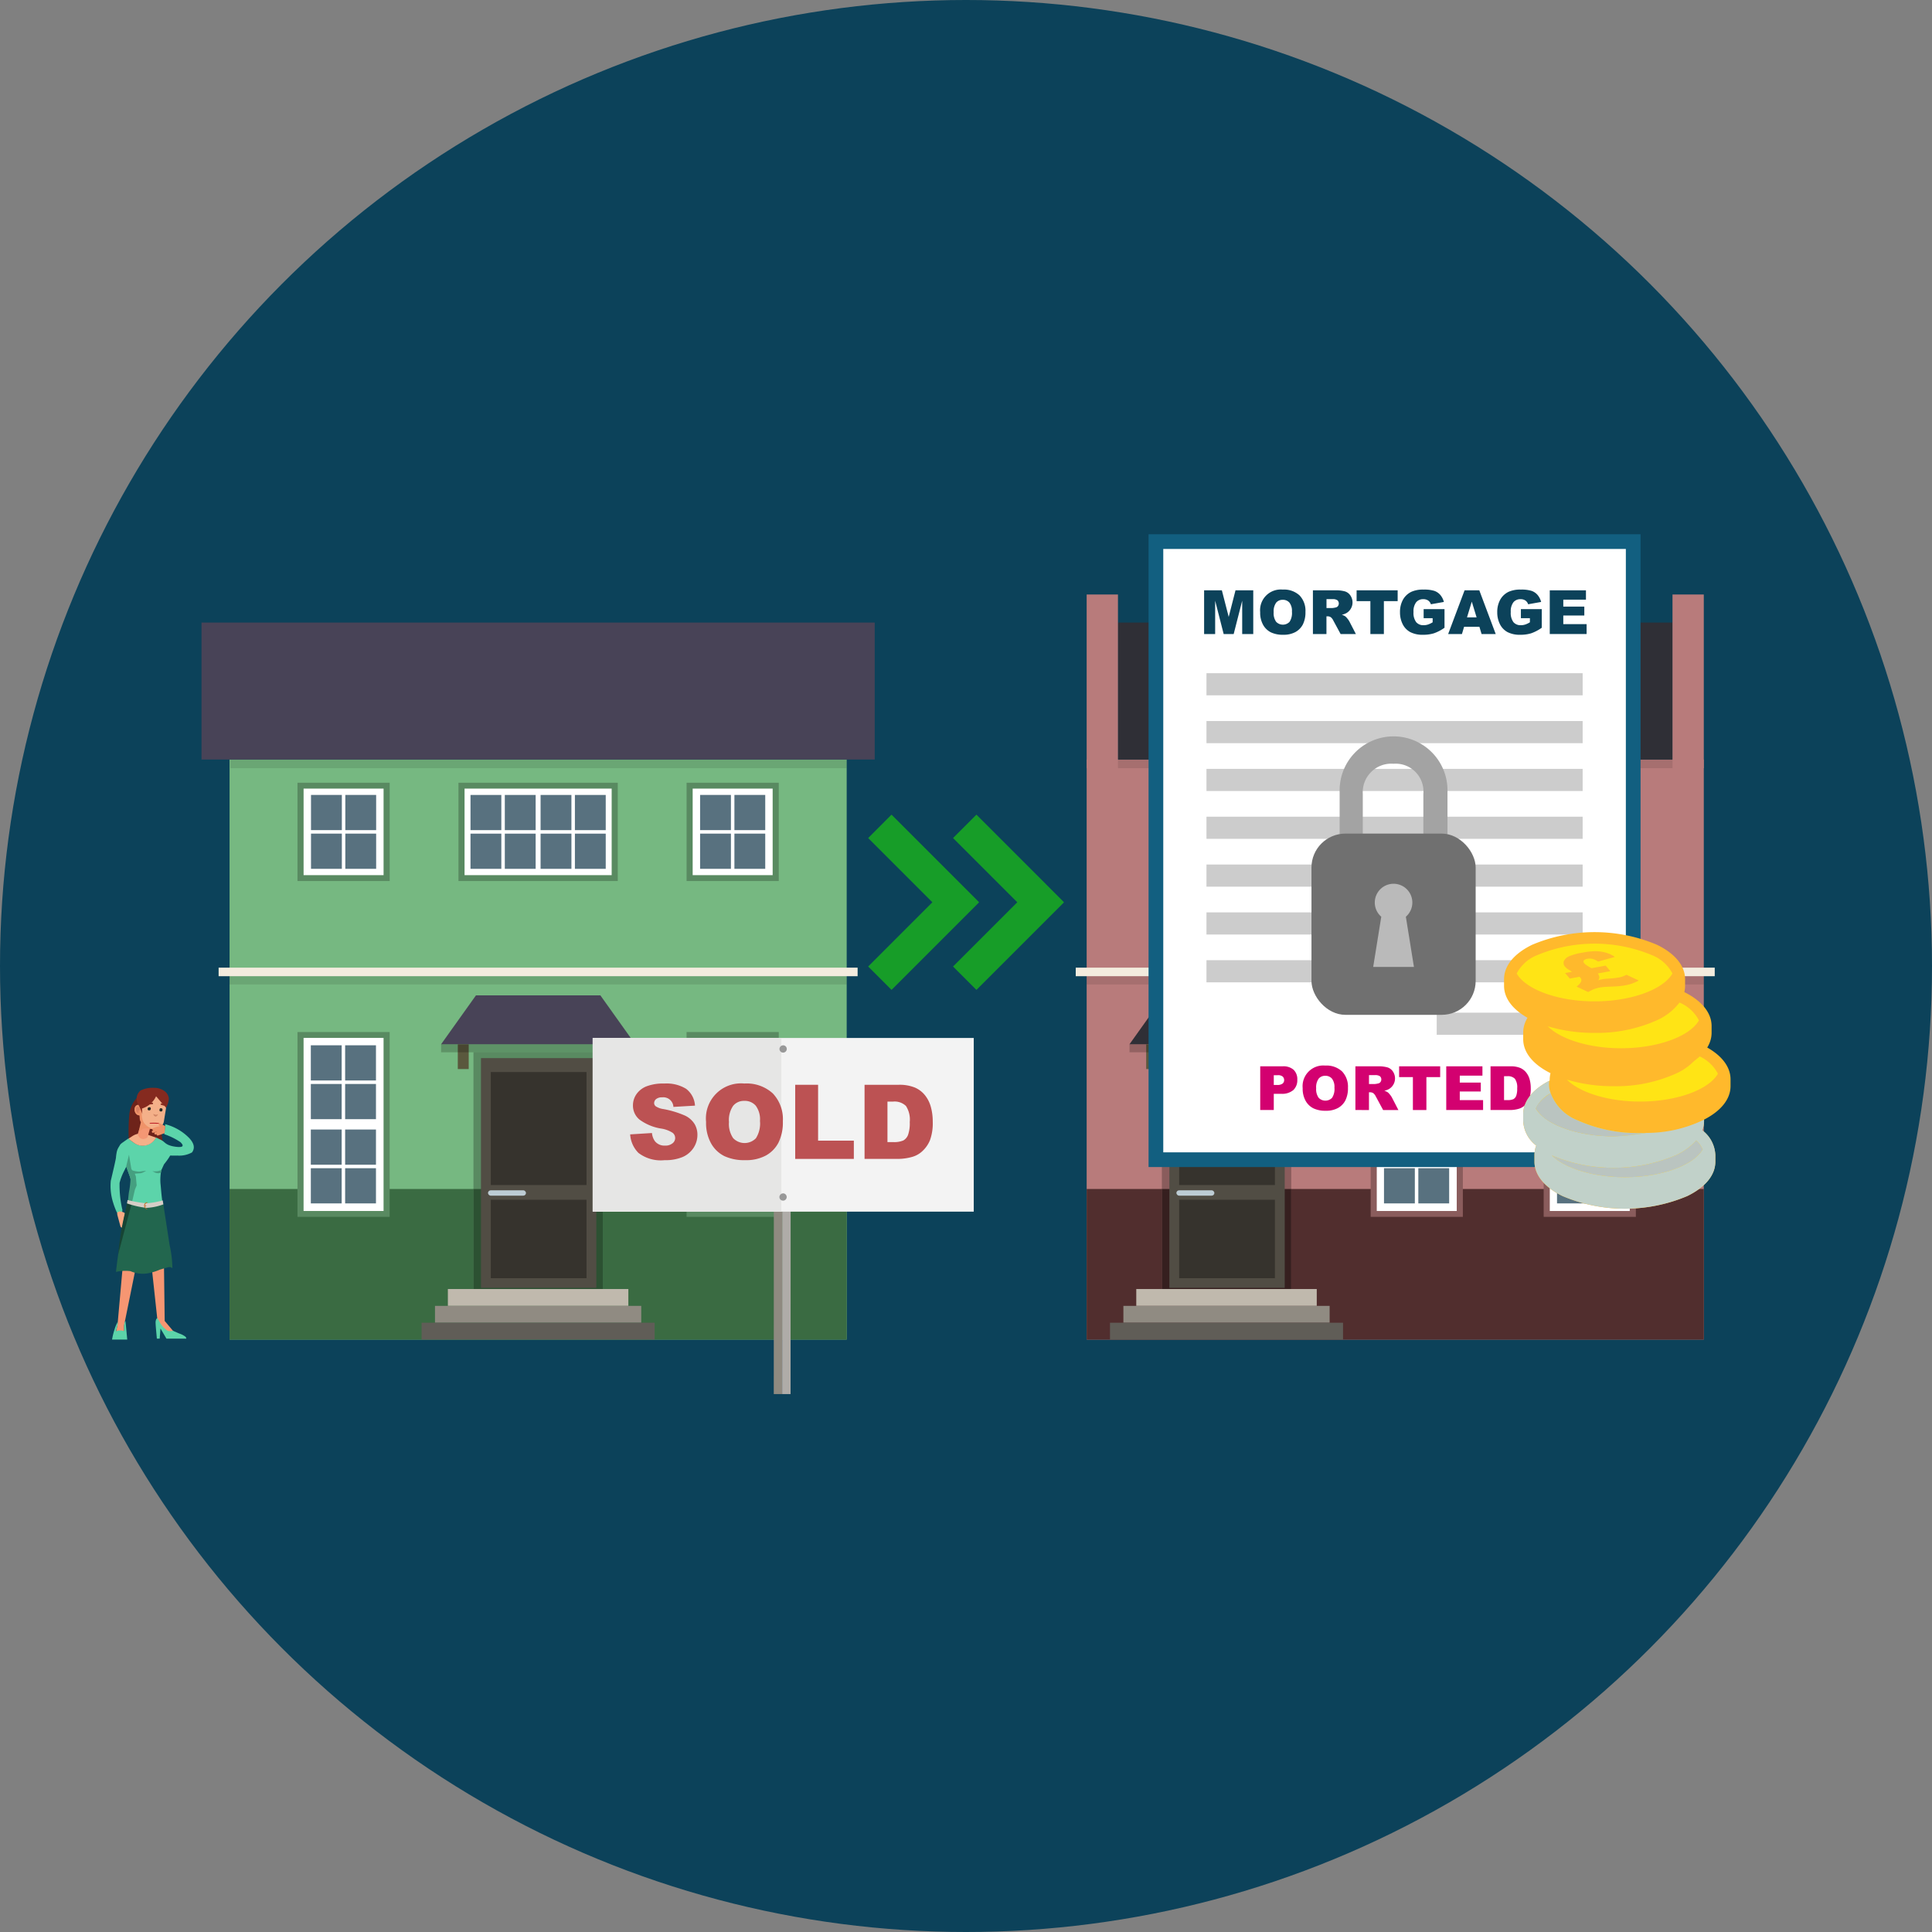 <?xml version="1.0" encoding="UTF-8"?>
<svg xmlns="http://www.w3.org/2000/svg" xmlns:xlink="http://www.w3.org/1999/xlink" width="160" height="160" viewBox="0 0 160 160">
  <rect x="0" y="0" width="160" height="160" fill="#808080" stroke="none"/>
  <defs>
    <style>.cls-1{fill:none;}.cls-2{fill:#0c425a;}.cls-3{fill:#76b881;}.cls-10,.cls-11,.cls-12,.cls-18,.cls-19,.cls-20,.cls-21,.cls-3,.cls-4{fill-rule:evenodd;}.cls-4{fill:#3a6b42;}.cls-5{opacity:0.1;}.cls-6{fill:#f3ecde;}.cls-7{fill:#484357;}.cls-8{fill:#598a61;}.cls-9{fill:#2c5132;}.cls-10{fill:#c0b9ad;}.cls-11{fill:#908b82;}.cls-12{fill:#605d57;}.cls-13{fill:#5a583d;}.cls-14{opacity:0.2;}.cls-15{fill:#514d44;}.cls-16{fill:#36332d;}.cls-17{fill:#bdccd4;}.cls-18,.cls-50{fill:#fff;}.cls-19{fill:#58717f;}.cls-20,.cls-25{fill:#b87b7b;}.cls-21{fill:#512e2e;}.cls-22{fill:#2f2f36;}.cls-23{fill:#8a5c5c;}.cls-24{fill:#361f1f;}.cls-26{fill:#6e231a;}.cls-27{fill:#5cd4aa;}.cls-28{fill:#f69672;}.cls-29{fill:#faaa83;}.cls-30{fill:#459f80;}.cls-31{fill:#f4b089;}.cls-32{fill:#f49774;}.cls-33{fill:#ef9369;}.cls-34{fill:#db8061;}.cls-35{fill:#d08564;}.cls-36{fill:#272c26;}.cls-37{fill:#852a1f;}.cls-38{fill:#22664e;}.cls-39{fill:#174434;}.cls-40{fill:#d6cec7;}.cls-41{fill:#c46d22;}.cls-42{fill:#bd1b25;}.cls-43{fill:#8f8a80;}.cls-44{fill:#afaca8;}.cls-45{fill:#f3f3f3;}.cls-46{fill:#e6e6e5;}.cls-47{fill:#989898;}.cls-48{fill:#bc5253;}.cls-49{fill:#179d28;}.cls-50{stroke:#125f80;stroke-miterlimit:10;stroke-width:1.218px;}.cls-51{fill:#d30170;}.cls-52{fill:#ccc;}.cls-53{fill:#a3a3a3;}.cls-54{fill:#707070;}.cls-55{fill:#bababa;}.cls-56{fill:#ffe415;}.cls-57{fill:#ffb92c;}.cls-58{isolation:isolate;}.cls-59{clip-path:url(#clip-path);}.cls-60{fill:#bac4c0;}.cls-61{fill:#c1d1c9;}.cls-62{clip-path:url(#clip-path-2);}</style>
    <clipPath id="clip-path">
      <polygon class="cls-1" points="132.576 86.672 130.155 83.75 135.025 82.892 137.446 85.813 132.576 86.672"></polygon>
    </clipPath>
    <clipPath id="clip-path-2">
      <polygon class="cls-1" points="130.996 82.254 128.573 79.33 133.448 78.47 135.871 81.394 130.996 82.254"></polygon>
    </clipPath>
  </defs>
  <g id="Layer_1" data-name="Layer 1">
    <circle class="cls-2" cx="80" cy="80" r="80"></circle>
    <polygon class="cls-3" points="70.119 98.287 70.119 62.9 19.011 62.9 19.011 110.938 70.119 110.938 70.119 98.287"></polygon>
    <polygon class="cls-4" points="70.119 110.938 70.119 98.467 19.011 98.467 19.011 110.938 70.119 110.938 70.119 110.938"></polygon>
    <rect class="cls-5" x="19.089" y="62.9" width="51.023" height="0.715"></rect>
    <rect class="cls-6" x="18.105" y="80.136" width="52.919" height="0.708" transform="translate(89.129 160.981) rotate(180)"></rect>
    <rect class="cls-5" x="19.011" y="80.844" width="51.108" height="0.684" transform="translate(89.129 162.372) rotate(180)"></rect>
    <polygon class="cls-7" points="39.418 82.431 49.72 82.431 52.607 86.481 36.53 86.481 39.418 82.431"></polygon>
    <rect class="cls-8" x="39.212" y="87.145" width="10.714" height="19.606" transform="translate(89.137 193.897) rotate(180)"></rect>
    <rect class="cls-9" x="39.212" y="98.467" width="10.714" height="8.284" transform="translate(89.137 205.218) rotate(180)"></rect>
    <polygon class="cls-10" points="37.091 108.147 37.091 106.751 52.038 106.751 52.038 108.147 37.091 108.147 37.091 108.147"></polygon>
    <polygon class="cls-11" points="36.024 109.543 36.024 108.147 53.105 108.147 53.105 109.543 36.024 109.543 36.024 109.543"></polygon>
    <polygon class="cls-12" points="34.915 110.938 34.915 109.543 54.214 109.543 54.214 110.938 34.915 110.938 34.915 110.938"></polygon>
    <rect class="cls-13" x="50.337" y="86.481" width="0.904" height="2.054" transform="translate(101.578 175.016) rotate(180)"></rect>
    <rect class="cls-13" x="37.913" y="86.481" width="0.904" height="2.054" transform="translate(76.73 175.016) rotate(180)"></rect>
    <rect class="cls-14" x="36.53" y="86.481" width="16.077" height="0.665" transform="translate(89.137 173.626) rotate(180)"></rect>
    <g id="Symbol_9_0_Layer2_0_MEMBER_8_MEMBER_12_MEMBER_0_FILL" data-name="Symbol 9 0 Layer2 0 MEMBER 8 MEMBER 12 MEMBER 0 FILL">
      <path class="cls-15" d="M39.832,87.628h9.553v19.025H39.832Z"></path>
    </g>
    <g id="Symbol_9_0_Layer2_0_MEMBER_8_MEMBER_12_MEMBER_1_MEMBER_0_FILL" data-name="Symbol 9 0 Layer2 0 MEMBER 8 MEMBER 12 MEMBER 1 MEMBER 0 FILL">
      <path class="cls-16" d="M40.644,98.14V88.781H48.573V98.14Z"></path>
    </g>
    <g id="Symbol_9_0_Layer2_0_MEMBER_8_MEMBER_12_MEMBER_2_MEMBER_1_FILL" data-name="Symbol 9 0 Layer2 0 MEMBER 8 MEMBER 12 MEMBER 2 MEMBER 1 FILL">
      <path class="cls-16" d="M40.644,105.857V99.358H48.573v6.499Z"></path>
    </g>
    <rect class="cls-17" x="40.414" y="98.577" width="3.146" height="0.441" rx="0.221" transform="translate(83.974 197.596) rotate(180)"></rect>
    <rect class="cls-8" x="53.023" y="89.305" width="15.306" height="7.634" transform="translate(-32.446 153.798) rotate(-90)"></rect>
    <polygon class="cls-18" points="63.988 100.289 63.988 85.955 57.364 85.955 57.364 100.289 63.988 100.289 63.988 100.289"></polygon>
    <path class="cls-19" d="M63.36,99.66H60.806V96.745H63.36v2.915Zm0-3.204H60.806V93.542H63.36v2.914Zm-2.842-2.914v2.914H57.964V93.542Zm-2.554,6.119V96.745h2.554v2.915Z"></path>
    <path class="cls-19" d="M63.36,92.685H60.806V89.77H63.36v2.915Zm0-3.204H60.806V86.566H63.36v2.914Zm-2.842-2.914v2.914H57.964V86.566Zm-2.554,6.119V89.77h2.554v2.915Z"></path>
    <rect class="cls-8" x="56.607" y="65.076" width="8.139" height="7.634" transform="translate(-8.216 129.569) rotate(-90)"></rect>
    <polygon class="cls-18" points="63.988 72.476 63.988 65.309 57.364 65.309 57.364 72.476 63.988 72.476 63.988 72.476"></polygon>
    <path class="cls-19" d="M63.374,71.952H60.821V69.037h2.553v2.915Zm0-3.204H60.821V65.833h2.553v2.914ZM60.532,65.833v2.914H57.979V65.833Zm-2.553,6.119V69.037H60.532v2.915Z"></path>
    <rect class="cls-8" x="40.495" y="62.296" width="8.139" height="13.193" transform="translate(-24.328 113.457) rotate(-90)"></rect>
    <polygon class="cls-18" points="50.656 72.476 50.656 65.309 38.473 65.309 38.473 72.476 50.656 72.476 50.656 72.476"></polygon>
    <path class="cls-19" d="M50.164,71.952H47.611V69.037h2.553v2.915Zm0-3.204H47.611V65.833h2.553v2.914Zm-2.842-2.914v2.914H44.769V65.833ZM44.769,71.952V69.037h2.554v2.915Z"></path>
    <path class="cls-19" d="M44.36,71.952H41.807V69.037H44.36v2.915Zm0-3.204H41.807V65.833H44.36v2.914Zm-2.842-2.914v2.914H38.965V65.833Zm-2.554,6.119V69.037h2.554v2.915Z"></path>
    <rect class="cls-8" x="24.384" y="65.076" width="8.139" height="7.634" transform="translate(-40.439 97.346) rotate(-90)"></rect>
    <polygon class="cls-18" points="31.766 72.476 31.766 65.309 25.142 65.309 25.142 72.476 31.766 72.476 31.766 72.476"></polygon>
    <path class="cls-19" d="M31.151,71.952H28.598V69.037h2.553v2.915Zm0-3.204H28.598V65.833h2.553v2.914ZM28.31,65.833v2.914H25.756V65.833Zm-2.554,6.119V69.037H28.31v2.915Z"></path>
    <rect class="cls-8" x="20.8" y="89.305" width="15.306" height="7.634" transform="translate(-64.669 121.575) rotate(-90)"></rect>
    <polygon class="cls-18" points="31.765 100.289 31.765 85.955 25.141 85.955 25.141 100.289 31.765 100.289 31.765 100.289"></polygon>
    <path class="cls-19" d="M31.137,99.66H28.583V96.745h2.553v2.915Zm0-3.204H28.583V93.542h2.553v2.914Zm-2.842-2.914v2.914H25.741V93.542Zm-2.553,6.119V96.745h2.553v2.915Z"></path>
    <path class="cls-19" d="M31.137,92.685H28.583V89.77h2.553v2.915Zm0-3.204H28.583V86.566h2.553v2.914Zm-2.842-2.914v2.914H25.741V86.566Zm-2.553,6.119V89.77h2.553v2.915Z"></path>
    <rect class="cls-7" x="16.688" y="51.558" width="55.753" height="11.342"></rect>
    <polygon class="cls-20" points="141.101 98.287 141.101 62.9 89.993 62.9 89.993 110.938 141.101 110.938 141.101 98.287"></polygon>
    <polygon class="cls-21" points="141.101 110.938 141.101 98.467 89.993 98.467 89.993 110.938 141.101 110.938 141.101 110.938"></polygon>
    <rect class="cls-5" x="90.071" y="62.9" width="51.023" height="0.715"></rect>
    <rect class="cls-6" x="89.087" y="80.136" width="52.919" height="0.708" transform="translate(231.094 160.981) rotate(180)"></rect>
    <rect class="cls-5" x="89.993" y="80.844" width="51.108" height="0.684" transform="translate(231.094 162.372) rotate(180)"></rect>
    <polygon class="cls-22" points="96.427 82.431 106.729 82.431 109.617 86.481 93.54 86.481 96.427 82.431"></polygon>
    <rect class="cls-23" x="96.222" y="87.145" width="10.714" height="19.606" transform="translate(203.157 193.897) rotate(180)"></rect>
    <rect class="cls-24" x="96.222" y="98.467" width="10.714" height="8.284" transform="translate(203.157 205.218) rotate(180)"></rect>
    <polygon class="cls-10" points="94.101 108.147 94.101 106.751 109.048 106.751 109.048 108.147 94.101 108.147 94.101 108.147"></polygon>
    <polygon class="cls-11" points="93.034 109.543 93.034 108.147 110.115 108.147 110.115 109.543 93.034 109.543 93.034 109.543"></polygon>
    <polygon class="cls-12" points="91.925 110.938 91.925 109.543 111.224 109.543 111.224 110.938 91.925 110.938 91.925 110.938"></polygon>
    <rect class="cls-13" x="107.347" y="86.481" width="0.904" height="2.054" transform="translate(215.597 175.016) rotate(180)"></rect>
    <rect class="cls-13" x="94.922" y="86.481" width="0.904" height="2.054" transform="translate(190.749 175.016) rotate(180)"></rect>
    <rect class="cls-14" x="93.54" y="86.481" width="16.077" height="0.665" transform="translate(203.157 173.626) rotate(180)"></rect>
    <g id="Symbol_9_0_Layer2_0_MEMBER_8_MEMBER_12_MEMBER_0_FILL-2" data-name="Symbol 9 0 Layer2 0 MEMBER 8 MEMBER 12 MEMBER 0 FILL">
      <path class="cls-15" d="M96.842,87.628h9.553v19.025H96.842Z"></path>
    </g>
    <g id="Symbol_9_0_Layer2_0_MEMBER_8_MEMBER_12_MEMBER_1_MEMBER_0_FILL-2" data-name="Symbol 9 0 Layer2 0 MEMBER 8 MEMBER 12 MEMBER 1 MEMBER 0 FILL">
      <path class="cls-16" d="M97.654,98.14V88.781h7.929V98.14Z"></path>
    </g>
    <g id="Symbol_9_0_Layer2_0_MEMBER_8_MEMBER_12_MEMBER_2_MEMBER_1_FILL-2" data-name="Symbol 9 0 Layer2 0 MEMBER 8 MEMBER 12 MEMBER 2 MEMBER 1 FILL">
      <path class="cls-16" d="M97.654,105.857V99.358h7.929v6.499Z"></path>
    </g>
    <rect class="cls-17" x="97.424" y="98.577" width="3.146" height="0.441" rx="0.221" transform="translate(197.994 197.596) rotate(180)"></rect>
    <rect class="cls-23" x="124.005" y="89.305" width="15.306" height="7.634" transform="translate(38.536 224.78) rotate(-90)"></rect>
    <polygon class="cls-18" points="134.97 100.289 134.97 85.955 128.346 85.955 128.346 100.289 134.97 100.289 134.97 100.289"></polygon>
    <path class="cls-19" d="M134.342,99.66h-2.553V96.745h2.553v2.915Zm0-3.204h-2.553V93.542h2.553v2.914ZM131.5,93.542v2.914h-2.554V93.542Zm-2.554,6.119V96.745H131.5v2.915Z"></path>
    <path class="cls-19" d="M134.342,92.685h-2.553V89.77h2.553v2.915Zm0-3.204h-2.553V86.566h2.553v2.914ZM131.5,86.566v2.914h-2.554V86.566Zm-2.554,6.119V89.77H131.5v2.915Z"></path>
    <rect class="cls-23" x="127.589" y="65.076" width="8.139" height="7.634" transform="translate(62.766 200.551) rotate(-90)"></rect>
    <polygon class="cls-18" points="134.97 72.476 134.97 65.309 128.346 65.309 128.346 72.476 134.97 72.476 134.97 72.476"></polygon>
    <path class="cls-19" d="M134.356,71.952h-2.553V69.037h2.553v2.915Zm0-3.204h-2.553V65.833h2.553v2.914Zm-2.842-2.914v2.914h-2.554V65.833Zm-2.554,6.119V69.037h2.554v2.915Z"></path>
    <rect class="cls-23" x="111.477" y="62.296" width="8.139" height="13.193" transform="translate(46.654 184.439) rotate(-90)"></rect>
    <polygon class="cls-18" points="121.638 72.476 121.638 65.309 109.455 65.309 109.455 72.476 121.638 72.476 121.638 72.476"></polygon>
    <path class="cls-19" d="M121.146,71.952H118.593V69.037h2.553v2.915Zm0-3.204H118.593V65.833h2.553v2.914Zm-2.842-2.914v2.914h-2.553V65.833Zm-2.553,6.119V69.037h2.553v2.915Z"></path>
    <path class="cls-19" d="M115.343,71.952h-2.553V69.037h2.553v2.915Zm0-3.204h-2.553V65.833h2.553v2.914Zm-2.842-2.914v2.914h-2.553V65.833Zm-2.553,6.119V69.037h2.553v2.915Z"></path>
    <rect class="cls-23" x="95.366" y="65.076" width="8.139" height="7.634" transform="translate(30.543 168.328) rotate(-90)"></rect>
    <polygon class="cls-18" points="102.748 72.476 102.748 65.309 96.124 65.309 96.124 72.476 102.748 72.476 102.748 72.476"></polygon>
    <path class="cls-19" d="M102.134,71.952H99.58V69.037h2.553v2.915Zm0-3.204H99.58V65.833h2.553v2.914Zm-2.842-2.914v2.914H96.738V65.833Zm-2.554,6.119V69.037h2.554v2.915Z"></path>
    <rect class="cls-23" x="109.677" y="89.305" width="15.306" height="7.634" transform="translate(24.208 210.451) rotate(-90)"></rect>
    <polygon class="cls-18" points="120.642 100.289 120.642 85.955 114.018 85.955 114.018 100.289 120.642 100.289 120.642 100.289"></polygon>
    <path class="cls-19" d="M120.013,99.66H117.46V96.745h2.553v2.915Zm0-3.204H117.46V93.542h2.553v2.914Zm-2.842-2.914v2.914h-2.554V93.542Zm-2.554,6.119V96.745h2.554v2.915Z"></path>
    <path class="cls-19" d="M120.013,92.685H117.46V89.77h2.553v2.915Zm0-3.204H117.46V86.566h2.553v2.914Zm-2.842-2.914v2.914h-2.554V86.566Zm-2.554,6.119V89.77h2.554v2.915Z"></path>
    <rect class="cls-22" x="92.584" y="51.558" width="45.925" height="11.342"></rect>
    <rect class="cls-25" x="138.509" y="49.234" width="2.592" height="14.381"></rect>
    <rect class="cls-25" x="89.993" y="49.234" width="2.592" height="14.381"></rect>
    <path class="cls-26" d="M11.96,90.44a2.375,2.375,0,0,0-1.258,1.926,16.237,16.237,0,0,0-.013,2.46l2.886.68s-.139-1.483-.263-1.962a11.971,11.971,0,0,0-.398-1.141c-.026-.067-.426-.13-.453-.198A9.052,9.052,0,0,1,11.96,90.44Z"></path>
    <path class="cls-27" d="M9.176,97.783q.389-1.635.428-1.907a3.111,3.111,0,0,1,.052-.402,1.217,1.217,0,0,1,.156-.441l.156-.26.117-.104.532-.376.451.332a1.255,1.255,0,0,0,1.802-.335l.056-.088.402.195a3.852,3.852,0,0,1,.794,1.039c.22.06-.542.992-.542.992l-.226.499a4.21,4.21,0,0,0-.065,1.077c.045.391.068.909.166,1.563a4.263,4.263,0,0,1-1.369.282,3.985,3.985,0,0,1-1.501-.338l.044-.183a5.706,5.706,0,0,0,.207-1.155l-.013-.454a1.868,1.868,0,0,0-.104-.389l-.26-.714-.246.493a4.476,4.476,0,0,0-.311.856,9.02,9.02,0,0,0,.234,2.232q0,.247-.104.208l-.35.013a6.33,6.33,0,0,1-.311-.817A4.527,4.527,0,0,1,9.176,97.783Z"></path>
    <g id="Symbol_1_Newczashhaww_0_Layer2_3_MEMBER_0_MEMBER_0_MEMBER_0_MEMBER_0_FILL" data-name="Symbol 1   Newczashhaww 0 Layer2 3 MEMBER 0 MEMBER 0 MEMBER 0 MEMBER 0 FILL">
      <path class="cls-28" d="M13.574,104.296l-1.064.143.519,4.813v.324l.791.843.584-.117-.765-.908Z"></path>
    </g>
    <g id="Symbol_1_Newczashhaww_0_Layer2_3_MEMBER_1_MEMBER_0_MEMBER_0_MEMBER_0_FILL" data-name="Symbol 1   Newczashhaww 0 Layer2 3 MEMBER 1 MEMBER 0 MEMBER 0 MEMBER 0 FILL">
      <path class="cls-28" d="M9.617,110.264l-.104.208.765-.013v-.7l1.064-5.254-1.103-.48-.506,5.695Z"></path>
    </g>
    <g id="Symbol_1_Newczashhaww_0_Layer2_3_MEMBER_2_MEMBER_0_MEMBER_0_MEMBER_0_FILL" data-name="Symbol 1   Newczashhaww 0 Layer2 3 MEMBER 2 MEMBER 0 MEMBER 0 MEMBER 0 FILL">
      <path class="cls-29" d="M10.331,100.469l-.039-.039-.156-.065-.156-.039a.388.388,0,0,0-.285.117l.026.182.26.96.065.065q.104.026.117.169l.026.052.065.052.091-.065.052.156q.052.065.104.052t.052-.091l-.039-.259h.026l.052.143q.039.091.104.078a.087.087,0,0,0,.052-.13l-.195-.649-.026-.234q-.013-.091.078-.039a.643.643,0,0,0,.389.065l.026-.052q.026-.052,0-.078l-.013-.013-.065-.013v-.013Z"></path>
    </g>
    <g id="Symbol_1_Newczashhaww_0_Layer2_3_MEMBER_6_MEMBER_0_MEMBER_0_MEMBER_0_FILL" data-name="Symbol 1   Newczashhaww 0 Layer2 3 MEMBER 6 MEMBER 0 MEMBER 0 MEMBER 0 FILL">
      <path class="cls-30" d="M12.77,97.005l-.156-.013.182.091a.617.617,0,0,0,.519.039l.065-.26a.726.726,0,0,1-.337.13A1.752,1.752,0,0,1,12.77,97.005Z"></path>
    </g>
    <g id="Symbol_1_Newczashhaww_0_Layer2_3_MEMBER_7_MEMBER_0_MEMBER_0_MEMBER_0_FILL" data-name="Symbol 1   Newczashhaww 0 Layer2 3 MEMBER 7 MEMBER 0 MEMBER 0 MEMBER 0 FILL">
      <path class="cls-27" d="M13.043,109.161l-.026.013q-.013,0-.065.052a.695.695,0,0,0-.065.35q0,.182.104,1.284h.234l.065-.843.493.843H15.43a.285.285,0,0,0-.065-.156,1.802,1.802,0,0,0-.532-.272l-.506-.221-.273.026a.437.437,0,0,1-.246-.078l-.246-.207a2.04,2.04,0,0,1-.337-.467Z"></path>
    </g>
    <g id="Symbol_1_Newczashhaww_0_Layer2_3_MEMBER_8_MEMBER_0_MEMBER_0_MEMBER_0_FILL" data-name="Symbol 1   Newczashhaww 0 Layer2 3 MEMBER 8 MEMBER 0 MEMBER 0 MEMBER 0 FILL">
      <path class="cls-27" d="M9.488,110.095a5.666,5.666,0,0,0-.208.843h1.258l-.143-1.505H10.344l-.065.298v.506a1.078,1.078,0,0,0-.363-.052.663.663,0,0,0-.234.039l-.078.039.13-.532.026-.298-.104.221A2.785,2.785,0,0,0,9.488,110.095Z"></path>
    </g>
    <g id="Symbol_1_Newczashhaww_0_Layer2_3_MEMBER_10_MEMBER_0_MEMBER_0_MEMBER_0_FILL" data-name="Symbol 1   Newczashhaww 0 Layer2 3 MEMBER 10 MEMBER 0 MEMBER 0 MEMBER 0 FILL">
      <path class="cls-31" d="M10.969,94.084l-.34.222.471.343a1.23,1.23,0,0,0,1.763-.335l.063-.099-.782-.274a1.337,1.337,0,0,0-.526-.072h0A1.338,1.338,0,0,0,10.969,94.084Z"></path>
    </g>
    <g id="Symbol_1_Newczashhaww_0_Layer2_3_MEMBER_11_MEMBER_0_MEMBER_0_MEMBER_0_FILL" data-name="Symbol 1   Newczashhaww 0 Layer2 3 MEMBER 11 MEMBER 0 MEMBER 0 MEMBER 0 FILL">
      <path class="cls-32" d="M11.421,93.865v.026q-.026.078.091.246a.328.328,0,0,0,.221.169.369.369,0,0,0,.285-.013.262.262,0,0,0,.208-.143v-.013l.195-.662h.013l-.688-.493Z"></path>
    </g>
    <g id="Symbol_1_Newczashhaww_0_Layer2_3_MEMBER_12_MEMBER_0_MEMBER_0_MEMBER_0_FILL" data-name="Symbol 1   Newczashhaww 0 Layer2 3 MEMBER 12 MEMBER 0 MEMBER 0 MEMBER 0 FILL">
      <path class="cls-31" d="M12.72,90.622a3.191,3.191,0,0,1-.671.563l-.147.293a1.329,1.329,0,0,0-.115.182.304.304,0,0,0-.051.208.378.378,0,0,1-.038.221q.013-.013-.013-.13l-.038-.272a.233.233,0,0,0-.141-.156.276.276,0,0,0-.192.039.314.314,0,0,0-.128.221l-.026.13.026.13.064.117v.013l.013.013v.013l.125.11.118.045a.247.247,0,0,1,.128.052,1.395,1.395,0,0,0,.115.532l-.013.039.677.493a1.084,1.084,0,0,0,.959-.234.682.682,0,0,0,.192-.324l.179-1.09.018-.58Z"></path>
    </g>
    <g id="Symbol_1_Newczashhaww_0_Layer2_3_MEMBER_13_MEMBER_0_MEMBER_0_MEMBER_0_FILL" data-name="Symbol 1   Newczashhaww 0 Layer2 3 MEMBER 13 MEMBER 0 MEMBER 0 MEMBER 0 FILL">
      <path class="cls-33" d="M11.641,91.595a.222.222,0,0,0-.246-.091.333.333,0,0,0-.246.376.458.458,0,0,0,.195.428.263.263,0,0,0,.208.052l.026.337a.573.573,0,0,0,.091.234l-.195.804.182-.117a1.03,1.03,0,0,1,.246-.156,2.17,2.17,0,0,1,.649.026,1.308,1.308,0,0,0,.402-.013.914.914,0,0,1-.428-.039,1.622,1.622,0,0,1-.272-.13,1.322,1.322,0,0,1-.35-.35,1.427,1.427,0,0,1-.156-.765l.026-.506q0,.013-.052.065l-.039.078Z"></path>
    </g>
    <g id="Symbol_1_Newczashhaww_0_Layer2_3_MEMBER_14_MEMBER_0_MEMBER_0_MEMBER_0_FILL" data-name="Symbol 1   Newczashhaww 0 Layer2 3 MEMBER 14 MEMBER 0 MEMBER 0 MEMBER 0 FILL">
      <path class="cls-34" d="M11.421,91.647a.16.16,0,0,0-.13.065l-.026.052.013.195a.233.233,0,0,0,.104.182l.039.026c.017.017.026.017.026,0q.026-.026.026-.039l.013-.013-.013-.117q.026-.039.052-.039h.013c.035,0,.052-.013.052-.039V91.88a.526.526,0,0,0-.13-.208Z"></path>
    </g>
    <g id="Symbol_1_Newczashhaww_0_Layer2_3_MEMBER_15_MEMBER_0_MEMBER_0_MEMBER_0_FILL" data-name="Symbol 1   Newczashhaww 0 Layer2 3 MEMBER 15 MEMBER 0 MEMBER 0 MEMBER 0 FILL">
      <path class="cls-35" d="M12.879,92.32l-.195-.065.052.104q.078.104.143.104.13,0,.207-.195A.332.332,0,0,1,12.879,92.32Z"></path>
    </g>
    <g id="Symbol_1_Newczashhaww_0_Layer2_3_MEMBER_16_MEMBER_0_MEMBER_0_MEMBER_0_FILL" data-name="Symbol 1   Newczashhaww 0 Layer2 3 MEMBER 16 MEMBER 0 MEMBER 0 MEMBER 0 FILL">
      <path class="cls-36" d="M12.342,91.958a.124.124,0,0,0,.143-.117q.026-.143-.104-.143a.138.138,0,0,0-.156.117A.115.115,0,0,0,12.342,91.958Z"></path>
    </g>
    <g id="Symbol_1_Newczashhaww_0_Layer2_3_MEMBER_17_MEMBER_0_MEMBER_0_MEMBER_0_FILL" data-name="Symbol 1   Newczashhaww 0 Layer2 3 MEMBER 17 MEMBER 0 MEMBER 0 MEMBER 0 FILL">
      <path class="cls-36" d="M13.312,92.046a.115.115,0,0,0,.143-.117.146.146,0,0,0-.013-.104.124.124,0,0,0-.091-.039q-.117-.039-.143.117a.156.156,0,0,0,.013.104A.124.124,0,0,0,13.312,92.046Z"></path>
    </g>
    <g id="Symbol_1_Newczashhaww_0_Layer2_3_MEMBER_18_MEMBER_0_MEMBER_0_MEMBER_0_FILL" data-name="Symbol 1   Newczashhaww 0 Layer2 3 MEMBER 18 MEMBER 0 MEMBER 0 MEMBER 0 FILL">
      <path class="cls-37" d="M12.186,91.478l.48-.039v-.117l-.493.026Z"></path>
    </g>
    <g id="Symbol_1_Newczashhaww_0_Layer2_3_MEMBER_19_MEMBER_0_MEMBER_0_MEMBER_0_FILL" data-name="Symbol 1   Newczashhaww 0 Layer2 3 MEMBER 19 MEMBER 0 MEMBER 0 MEMBER 0 FILL">
      <path class="cls-37" d="M13.621,91.582l-.087-.169-.188-.039-.058.104Z"></path>
    </g>
    <path class="cls-38" d="M13.503,99.572c.051.345.109.725.175,1.143l.366,2.386a9.163,9.163,0,0,1,.232,1.936c-.207-.215-.459-.025-.589-.025l-.449.135a4.355,4.355,0,0,1-1.068.316,2.569,2.569,0,0,1-1.367-.192,3.379,3.379,0,0,0-1.198.063c.199-1.851.64-4.334.726-4.775l.254-1.049a3.985,3.985,0,0,0,1.501.338A4.584,4.584,0,0,0,13.503,99.572Z"></path>
    <path class="cls-30" d="M10.681,98.717a7.609,7.609,0,0,0,.13-1.116l-.363-.999.234-.973.182,1.103q.039.195.182.221a2.142,2.142,0,0,0,.48.078l.558-.078q0,.026-.156.104a1.112,1.112,0,0,1-.26.104l-.506.039.091.234.065.74-.143.337-.261,1.125a3.563,3.563,0,0,1-.323-.164C10.633,99.239,10.633,99.009,10.681,98.717Z"></path>
    <path class="cls-39" d="M10.357,100.417c.054-.222.117-.536.189-.923.109.047.233.095.368.141L9.79,103.871A22.877,22.877,0,0,1,10.357,100.417Z"></path>
    <path class="cls-40" d="M13.528,99.741a4.556,4.556,0,0,1-1.398.29,7.529,7.529,0,0,1-1.616-.371l.051-.278a10.23,10.23,0,0,0,1.558.271,7.365,7.365,0,0,0,1.355-.238Z"></path>
    <path class="cls-41" d="M12.204,99.62a.213.213,0,0,0-.2.233c.004.21.149.247.176.247s-.003.047-.003.047A.304.304,0,0,1,11.94,99.83a.256.256,0,0,1,.264-.264Z"></path>
    <rect class="cls-41" x="11.991" y="99.825" width="0.118" height="0.064" transform="translate(24.101 199.714) rotate(-180)"></rect>
    <path class="cls-27" d="M14.697,95.699a2.163,2.163,0,0,0,1.205-.262c.327-.449.05-.879-.222-1.177a4.246,4.246,0,0,0-2.006-1.159c.025-.009-.067.829-.067.829a5.551,5.551,0,0,1,1.334.656c.411.401.063.439-.363.387-.892-.11-.913-.419-1.2-.536a1.253,1.253,0,0,0-.339-.04C12.816,94.902,11.901,95.759,14.697,95.699Z"></path>
    <g id="Symbol_1_Newcz_0_Layer2_3_MEMBER_20_MEMBER_0_MEMBER_0_MEMBER_0_FILL" data-name="Symbol 1   Newcz 0 Layer2 3 MEMBER 20 MEMBER 0 MEMBER 0 MEMBER 0 FILL">
      <path class="cls-42" d="M12.397,93.011c0,.034.01.034.064.043l.274-.003c.128,0,.018.007.087.001a1.943,1.943,0,0,0,.316.002q.077-.025,0-.051a4.153,4.153,0,0,0-.673-.014C12.416,92.982,12.397,92.995,12.397,93.011Z"></path>
    </g>
    <g id="Symbol_1_Newcz_0_Layer2_2_MEMBER_27_MEMBER_0_MEMBER_0_MEMBER_0_FILL" data-name="Symbol 1   Newcz 0 Layer2 2 MEMBER 27 MEMBER 0 MEMBER 0 MEMBER 0 FILL">
      <path class="cls-33" d="M13.687,93.284l-.004-.016-.019-.021-.384-.201q-.078-.063-.13.032-.063.078.032.13l.064.057-.145.023-.207.061-.224.076a.088.088,0,0,0-.049.127.123.123,0,0,0,.07.059l-.053.022a.092.092,0,0,0-.056.122q.033.089.135.053l.221-.088.012-.004.04.001-.151.054a.079.079,0,0,0-.044.119q.003.032.05.058a.076.076,0,0,0,.077-.009l.049-.014.002.052a.092.092,0,0,0,.122.056l.534-.184Z"></path>
    </g>
    <path class="cls-37" d="M12.787,90.09a2.305,2.305,0,0,0-1.131.21.897.897,0,0,0-.254,1.086,4.768,4.768,0,0,1,.389.868c-.019-.15-.021-.299-.039-.449a1.891,1.891,0,0,0,1.174-1.017c.273.31.476.583.836.944a2.05,2.05,0,0,0,.224-.744.881.881,0,0,0-.361-.628A1.411,1.411,0,0,0,12.787,90.09Z"></path>
    <polygon class="cls-43" points="64.088 91.671 64.088 92.644 64.08 115.452 64.775 115.453 64.783 91.671 64.088 91.671"></polygon>
    <polygon class="cls-44" points="64.784 91.671 64.784 92.644 64.776 115.453 65.472 115.453 65.48 91.671 64.784 91.671"></polygon>
    <rect class="cls-45" x="49.09" y="85.96" width="31.552" height="14.384"></rect>
    <rect class="cls-46" x="49.077" y="85.957" width="15.633" height="14.384"></rect>
    <path class="cls-47" d="M64.877,86.568a.303.303,0,1,1-.325.302.314.314,0,0,1,.325-.302"></path>
    <path class="cls-47" d="M64.872,98.83a.302.302,0,1,1-.325.302.314.314,0,0,1,.325-.302"></path>
    <path class="cls-48" d="M52.188,93.945l1.805-.113a1.375,1.375,0,0,0,.239.67,1.002,1.002,0,0,0,.837.372.923.923,0,0,0,.626-.19.547.547,0,0,0,.011-.868,2.433,2.433,0,0,0-.972-.356,4.112,4.112,0,0,1-1.779-.745,1.497,1.497,0,0,1-.536-1.185,1.609,1.609,0,0,1,.275-.894,1.826,1.826,0,0,1,.825-.662,3.855,3.855,0,0,1,1.509-.24,3.085,3.085,0,0,1,1.794.438,1.888,1.888,0,0,1,.734,1.392l-1.787.105a.836.836,0,0,0-.93-.792.758.758,0,0,0-.498.141.431.431,0,0,0-.168.341.343.343,0,0,0,.139.264,1.56,1.56,0,0,0,.637.227A8.004,8.004,0,0,1,56.73,92.39a1.872,1.872,0,0,1,.782.681,1.716,1.716,0,0,1,.245.908,1.946,1.946,0,0,1-.326,1.089,2.048,2.048,0,0,1-.913.756A3.699,3.699,0,0,1,55.04,96.08a3.047,3.047,0,0,1-2.169-.603A2.385,2.385,0,0,1,52.188,93.945Z"></path>
    <path class="cls-48" d="M58.474,92.911a2.904,2.904,0,0,1,3.169-3.178,3.211,3.211,0,0,1,2.361.822A3.103,3.103,0,0,1,64.833,92.86a3.78,3.78,0,0,1-.362,1.765,2.576,2.576,0,0,1-1.047,1.072,3.459,3.459,0,0,1-1.706.383,3.925,3.925,0,0,1-1.719-.331,2.582,2.582,0,0,1-1.103-1.046A3.475,3.475,0,0,1,58.474,92.911Zm1.897.008a2.063,2.063,0,0,0,.345,1.336,1.308,1.308,0,0,0,1.887.009,2.277,2.277,0,0,0,.335-1.428,1.9,1.9,0,0,0-.35-1.267,1.197,1.197,0,0,0-.948-.4,1.152,1.152,0,0,0-.921.406A2.06,2.06,0,0,0,60.37,92.919Z"></path>
    <path class="cls-48" d="M65.855,89.838H67.751v4.626h2.96v1.512H65.855Z"></path>
    <path class="cls-48" d="M71.599,89.838H74.416a3.359,3.359,0,0,1,1.346.227,2.176,2.176,0,0,1,.848.648,2.689,2.689,0,0,1,.486.984,4.554,4.554,0,0,1,.15,1.188,4.128,4.128,0,0,1-.224,1.526A2.522,2.522,0,0,1,76.4,95.32a2.03,2.03,0,0,1-.854.488,4.416,4.416,0,0,1-1.131.167H71.599Zm1.897,1.39v3.354H73.96a1.956,1.956,0,0,0,.846-.132.895.895,0,0,0,.394-.46,2.902,2.902,0,0,0,.142-1.065,2.072,2.072,0,0,0-.317-1.336,1.348,1.348,0,0,0-1.056-.36Z"></path>
    <polygon class="cls-49" points="81.073 74.706 73.833 67.466 71.897 69.403 77.216 74.722 71.897 80.042 73.833 81.978 81.073 74.739 81.056 74.722 81.073 74.706"></polygon>
    <polygon class="cls-49" points="88.103 74.706 80.864 67.466 78.927 69.403 84.247 74.722 78.927 80.042 80.864 81.978 88.103 74.739 88.086 74.722 88.103 74.706"></polygon>
    <rect class="cls-50" x="95.728" y="44.853" width="39.527" height="51.188"></rect>
    <path class="cls-2" d="M99.719,48.889H101.19l.566,2.202.563-2.202h1.47v3.619h-.916v-2.76l-.705,2.76h-.829l-.705-2.76v2.76h-.915Z"></path>
    <path class="cls-2" d="M104.362,50.7a1.713,1.713,0,0,1,1.869-1.873,1.893,1.893,0,0,1,1.393.484,1.835,1.835,0,0,1,.488,1.359,2.242,2.242,0,0,1-.213,1.041,1.527,1.527,0,0,1-.617.632,2.043,2.043,0,0,1-1.007.226,2.296,2.296,0,0,1-1.013-.195,1.525,1.525,0,0,1-.651-.617A2.049,2.049,0,0,1,104.362,50.7Zm1.118.006a1.211,1.211,0,0,0,.204.787.771.771,0,0,0,1.112.005,1.337,1.337,0,0,0,.197-.842,1.117,1.117,0,0,0-.206-.747.706.706,0,0,0-.56-.235.68.68,0,0,0-.543.239A1.218,1.218,0,0,0,105.481,50.706Z"></path>
    <path class="cls-2" d="M108.73,52.508V48.889h1.864a2.707,2.707,0,0,1,.793.089.847.847,0,0,1,.441.329,1.024,1.024,0,0,1-.314,1.461,1.339,1.339,0,0,1-.393.143,1.128,1.128,0,0,1,.291.134,1.102,1.102,0,0,1,.179.191,1.386,1.386,0,0,1,.156.225l.542,1.049h-1.264l-.598-1.106a.85.85,0,0,0-.203-.278.463.463,0,0,0-.274-.084h-.099v1.469Zm1.124-2.152h.472a1.673,1.673,0,0,0,.296-.05.296.296,0,0,0,.182-.113.367.367,0,0,0-.041-.48.672.672,0,0,0-.417-.094h-.491Z"></path>
    <path class="cls-2" d="M112.349,48.889h3.399v.893h-1.141v2.726h-1.118V49.782h-1.141Z"></path>
    <path class="cls-2" d="M117.9,51.197v-.753h1.728v1.543a3.514,3.514,0,0,1-.878.46,2.99,2.99,0,0,1-.904.122,2.2,2.2,0,0,1-1.051-.22,1.506,1.506,0,0,1-.63-.654,2.155,2.155,0,0,1-.223-.997,2.083,2.083,0,0,1,.244-1.031,1.583,1.583,0,0,1,.716-.665,2.339,2.339,0,0,1,.99-.175,2.79,2.79,0,0,1,.897.108,1.161,1.161,0,0,1,.493.337,1.495,1.495,0,0,1,.295.579l-1.078.192a.584.584,0,0,0-.227-.313.703.703,0,0,0-.405-.108.733.733,0,0,0-.587.255,1.233,1.233,0,0,0-.219.808,1.269,1.269,0,0,0,.222.84.774.774,0,0,0,.615.252,1.177,1.177,0,0,0,.358-.055,1.904,1.904,0,0,0,.39-.186v-.34Z"></path>
    <path class="cls-2" d="M122.519,51.91h-1.27l-.177.598h-1.142l1.36-3.619h1.22l1.359,3.619h-1.171Zm-.233-.782-.399-1.301-.396,1.301Z"></path>
    <path class="cls-2" d="M125.954,51.197v-.753h1.728v1.543a3.514,3.514,0,0,1-.878.46,2.99,2.99,0,0,1-.904.122,2.2,2.2,0,0,1-1.051-.22,1.506,1.506,0,0,1-.63-.654,2.155,2.155,0,0,1-.223-.997,2.083,2.083,0,0,1,.244-1.031,1.583,1.583,0,0,1,.716-.665,2.339,2.339,0,0,1,.99-.175,2.79,2.79,0,0,1,.897.108,1.161,1.161,0,0,1,.493.337,1.494,1.494,0,0,1,.295.579l-1.078.192a.584.584,0,0,0-.227-.313.703.703,0,0,0-.405-.108.733.733,0,0,0-.587.255,1.233,1.233,0,0,0-.219.808,1.269,1.269,0,0,0,.222.84.774.774,0,0,0,.615.252,1.177,1.177,0,0,0,.358-.055,1.904,1.904,0,0,0,.39-.186v-.34Z"></path>
    <path class="cls-2" d="M128.345,48.889h2.997v.772h-1.877v.575h1.741v.738h-1.741v.714h1.931v.819h-3.051Z"></path>
    <path class="cls-51" d="M104.366,88.308h1.859a1.267,1.267,0,0,1,.909.289,1.079,1.079,0,0,1,.303.821,1.117,1.117,0,0,1-.329.857,1.433,1.433,0,0,1-1.007.309h-.612v1.343h-1.123Zm1.123,1.543h.274a.702.702,0,0,0,.454-.112.361.361,0,0,0,.131-.288.401.401,0,0,0-.113-.288.588.588,0,0,0-.427-.119h-.319Z"></path>
    <path class="cls-51" d="M107.882,90.119a1.713,1.713,0,0,1,1.869-1.873,1.893,1.893,0,0,1,1.393.484,1.834,1.834,0,0,1,.488,1.359,2.243,2.243,0,0,1-.213,1.041,1.526,1.526,0,0,1-.617.632,2.042,2.042,0,0,1-1.007.226,2.298,2.298,0,0,1-1.013-.195,1.526,1.526,0,0,1-.651-.617A2.048,2.048,0,0,1,107.882,90.119ZM109,90.125a1.212,1.212,0,0,0,.204.787.771.771,0,0,0,1.112.005,1.337,1.337,0,0,0,.197-.842,1.118,1.118,0,0,0-.206-.747.706.706,0,0,0-.56-.235.68.68,0,0,0-.543.239A1.219,1.219,0,0,0,109,90.125Z"></path>
    <path class="cls-51" d="M112.249,91.927V88.308h1.864a2.702,2.702,0,0,1,.793.089.847.847,0,0,1,.442.329,1.024,1.024,0,0,1-.314,1.461,1.337,1.337,0,0,1-.393.143,1.127,1.127,0,0,1,.291.134,1.105,1.105,0,0,1,.179.19,1.393,1.393,0,0,1,.156.225l.542,1.049h-1.264l-.598-1.107a.847.847,0,0,0-.203-.278.463.463,0,0,0-.273-.084h-.099v1.469Zm1.124-2.152h.472a1.673,1.673,0,0,0,.296-.05.296.296,0,0,0,.182-.113.336.336,0,0,0,.07-.21.333.333,0,0,0-.111-.27.672.672,0,0,0-.417-.094h-.491Z"></path>
    <path class="cls-51" d="M115.869,88.308h3.4v.894h-1.141v2.726H117.01V89.201h-1.141Z"></path>
    <path class="cls-51" d="M119.772,88.308h2.997V89.08h-1.877v.575h1.741v.738h-1.741v.714h1.931v.819h-3.051Z"></path>
    <path class="cls-51" d="M123.44,88.308h1.662a1.997,1.997,0,0,1,.794.133,1.288,1.288,0,0,1,.499.383,1.586,1.586,0,0,1,.287.58,2.72,2.72,0,0,1,.089.701,2.419,2.419,0,0,1-.133.9,1.484,1.484,0,0,1-.366.535,1.191,1.191,0,0,1-.504.288,2.604,2.604,0,0,1-.666.099H123.44Zm1.119.819v1.978h.273a1.157,1.157,0,0,0,.499-.077.534.534,0,0,0,.233-.272,1.712,1.712,0,0,0,.083-.628,1.219,1.219,0,0,0-.188-.787.793.793,0,0,0-.622-.213Z"></path>
    <rect class="cls-52" x="99.914" y="55.752" width="31.154" height="1.833"></rect>
    <rect class="cls-52" x="99.914" y="59.713" width="31.154" height="1.833"></rect>
    <rect class="cls-52" x="99.914" y="63.675" width="31.154" height="1.833"></rect>
    <rect class="cls-52" x="99.914" y="67.636" width="31.154" height="1.833"></rect>
    <rect class="cls-52" x="99.914" y="71.597" width="31.154" height="1.833"></rect>
    <rect class="cls-52" x="99.914" y="75.559" width="31.154" height="1.833"></rect>
    <rect class="cls-52" x="99.914" y="79.52" width="31.154" height="1.833"></rect>
    <rect class="cls-52" x="118.982" y="83.865" width="12.086" height="1.833"></rect>
    <path class="cls-53" d="M110.943,65.449V72.91h1.917V65.753a2.366,2.366,0,0,1,2.549-2.502h0a2.303,2.303,0,0,1,2.468,2.502V72.91h1.998v-7.461A4.466,4.466,0,0,0,115.41,60.983h0A4.466,4.466,0,0,0,110.943,65.449Z"></path>
    <rect class="cls-54" x="108.611" y="69.036" width="13.597" height="15.008" rx="2.807"></rect>
    <path class="cls-55" d="M117.096,80.076l-.669-4.156a1.555,1.555,0,1,0-2.036,0l-.669,4.156Z"></path>
    <path class="cls-56" d="M142.71,89.169c0-.972-.99-1.84-2.545-2.418a1.864,1.864,0,0,0,.669-1.337c0-1.741-3.176-3.152-7.093-3.152s-7.093,1.411-7.093,3.152c0,.972.99,1.84,2.545,2.418a1.864,1.864,0,0,0-.669,1.337,1.478,1.478,0,0,0,.098.524c-1.034.548-1.656,1.254-1.656,2.024,0,.769.62,1.473,1.649,2.02a2.216,2.216,0,0,0-1.172,1.736c0,1.741,3.176,3.152,7.093,3.152s7.093-1.411,7.093-3.152c0-.769-.62-1.473-1.649-2.02a2.216,2.216,0,0,0,1.172-1.736,1.478,1.478,0,0,0-.098-.524C142.087,90.646,142.71,89.94,142.71,89.169Z"></path>
    <path class="cls-57" d="M141.061,86.579a2.2,2.2,0,0,0,.062-.517v-.553c0-1.105-.825-2.114-2.322-2.844a13.258,13.258,0,0,0-10.334,0c-1.497.729-2.322,1.739-2.322,2.844v.553c0,1.089.802,2.086,2.26,2.813a2.494,2.494,0,0,0-.067.514V89.49c-1.416.724-2.194,1.707-2.194,2.78v.553a2.712,2.712,0,0,0,1.079,2.048,2.228,2.228,0,0,0-.145.785v.553c0,1.105.825,2.114,2.322,2.844a13.258,13.258,0,0,0,10.334,0c1.497-.729,2.322-1.739,2.322-2.844v-.553a2.711,2.711,0,0,0-1.078-2.048,2.233,2.233,0,0,0,.144-.785v-.101c1.416-.724,2.194-1.707,2.194-2.78V89.389C143.317,88.301,142.516,87.305,141.061,86.579Zm-13.87-1.537a3.26,3.26,0,0,1,1.693-1.518,12.323,12.323,0,0,1,9.499,0,3.26,3.26,0,0,1,1.693,1.518c-.766,1.333-3.429,2.305-6.443,2.305S127.957,86.374,127.191,85.041Zm0,6.76a2.826,2.826,0,0,1,1.229-1.266,3.898,3.898,0,0,0,2.24,2.249,12.091,12.091,0,0,0,5.167,1.048c.19,0,.379-.005.566-.012a13.227,13.227,0,0,1-2.76.284C130.62,94.106,127.957,93.135,127.191,91.802ZM141.01,95.188c-.766,1.333-3.429,2.305-6.443,2.305-2.618,0-4.97-.734-6.045-1.8a13.273,13.273,0,0,0,10.278-.026,5.131,5.131,0,0,0,1.675-1.225A2.128,2.128,0,0,1,141.01,95.188Zm-5.183-3.961c-2.631,0-4.995-.741-6.062-1.816a13.347,13.347,0,0,0,3.868.544,12.093,12.093,0,0,0,5.167-1.048,4.795,4.795,0,0,0,1.859-1.461,3.184,3.184,0,0,1,1.611,1.476C141.504,90.254,138.842,91.226,135.828,91.226Z"></path>
    <g class="cls-58">
      <g class="cls-59">
        <path class="cls-57" d="M132.644,83.311l-.041.007a4.588,4.588,0,0,0-1.062.293.815.815,0,0,0-.445.4.446.446,0,0,0,.11.476.96.96,0,0,0,.151.147c.034.024.174.112.417.262l-.58.104.391.458.805-.147q.069.07.082.086c.163.193.057.435-.323.725l.964.454a2.686,2.686,0,0,1,.957-.376c.112-.02.225-.034.327-.044.107-.008.391-.023.85-.041a7.03,7.03,0,0,0,.886-.088,4.328,4.328,0,0,0,.595-.151,3.7,3.7,0,0,0,.562-.255l-1.013-.473a3.126,3.126,0,0,1-.349.151,2.885,2.885,0,0,1-.353.085,6.926,6.926,0,0,1-.739.076,4.669,4.669,0,0,0-.526.052l-.023.004a2.701,2.701,0,0,0-.352.092.437.437,0,0,0,.098-.256.642.642,0,0,0-.129-.315l1.038-.188-.387-.459-1.177.214c-.245-.145-.395-.236-.451-.277a.807.807,0,0,1-.142-.133c-.077-.088-.087-.166-.038-.231a.502.502,0,0,1,.305-.14,1.026,1.026,0,0,1,.387.007,1.49,1.49,0,0,1,.489.225l1.386-.383a2.321,2.321,0,0,0-.723-.347,3.135,3.135,0,0,0-.868-.126,6.276,6.276,0,0,0-1.079.111"></path>
      </g>
    </g>
    <path class="cls-60" d="M141.01,95.188c-.766,1.333-3.429,2.305-6.443,2.305-2.618,0-4.97-.734-6.045-1.8a13.273,13.273,0,0,0,10.278-.026,5.131,5.131,0,0,0,1.675-1.225A2.128,2.128,0,0,1,141.01,95.188Z"></path>
    <path class="cls-61" d="M141.123,92.724a10.857,10.857,0,0,1-4.801,1.1,19.557,19.557,0,0,1-2.688.282c-3.014,0-5.676-.972-6.442-2.305a2.826,2.826,0,0,1,1.229-1.266,1.968,1.968,0,0,1-.131-.916c.003-.035.003-.07.005-.106-1.387.722-2.149,1.695-2.149,2.755v.553a2.712,2.712,0,0,0,1.079,2.048,2.227,2.227,0,0,0-.145.785v.553c0,1.105.825,2.114,2.322,2.844a13.258,13.258,0,0,0,10.334,0c1.497-.729,2.322-1.739,2.322-2.844v-.553a2.711,2.711,0,0,0-1.078-2.048,2.233,2.233,0,0,0,.144-.785Zm-.113,2.463c-.766,1.333-3.429,2.305-6.443,2.305-2.618,0-4.97-.734-6.045-1.8a13.273,13.273,0,0,0,10.278-.026,5.131,5.131,0,0,0,1.675-1.225A2.128,2.128,0,0,1,141.01,95.188Z"></path>
    <path class="cls-60" d="M135.828,93.834a12.091,12.091,0,0,1-5.167-1.048,3.898,3.898,0,0,1-2.24-2.249q-.118.071-.226.145a3.628,3.628,0,0,0-.558.462,2.406,2.406,0,0,0-.267.325,1.723,1.723,0,0,0-.178.334,3.321,3.321,0,0,0,1.263,1.145c.132.075.271.147.416.217q.178.084.368.163.123.051.252.098a9.712,9.712,0,0,0,1.029.316q.335.083.689.15.253.047.514.084t.53.064a13.777,13.777,0,0,0,1.381.069c.052,0,.103-.001.154-.002a20.908,20.908,0,0,0,2.534-.28l.07-.002.002,0C136.206,93.829,136.018,93.834,135.828,93.834Z"></path>
    <path class="cls-56" d="M131.59,88.441c.741-.498,7.989-.495,7.989-1.137a1.481,1.481,0,0,0-.098-.524c1.034-.548,1.658-1.255,1.658-2.026,0-.973-.99-1.842-2.547-2.421a1.866,1.866,0,0,0,.669-1.339c0-1.742-3.179-3.155-7.099-3.155s-7.1,1.412-7.1,3.155c0,.973.99,1.842,2.547,2.421a1.865,1.865,0,0,0-.669,1.339,1.481,1.481,0,0,0,.098.524Z"></path>
    <g class="cls-58">
      <g class="cls-62">
        <path class="cls-57" d="M131.064,78.891l-.041.007a4.592,4.592,0,0,0-1.063.293.816.816,0,0,0-.446.4.447.447,0,0,0,.11.477.97.97,0,0,0,.151.147c.034.024.175.112.417.262l-.581.104.391.459.805-.147q.069.07.082.086c.163.193.057.435-.323.725l.965.454a2.687,2.687,0,0,1,.958-.377c.112-.02.225-.034.328-.044.107-.008.391-.023.851-.041a7.003,7.003,0,0,0,.887-.088,4.318,4.318,0,0,0,.596-.151,3.708,3.708,0,0,0,.562-.256l-1.014-.474a3.152,3.152,0,0,1-.349.151,2.926,2.926,0,0,1-.354.085,6.883,6.883,0,0,1-.74.076,4.695,4.695,0,0,0-.526.052l-.023.004a2.707,2.707,0,0,0-.352.092.436.436,0,0,0,.098-.256.641.641,0,0,0-.129-.315l1.039-.189-.388-.459-1.178.215c-.245-.145-.396-.236-.451-.278a.814.814,0,0,1-.142-.133c-.077-.088-.087-.166-.038-.231a.502.502,0,0,1,.305-.14,1.025,1.025,0,0,1,.388.007,1.491,1.491,0,0,1,.49.225l1.387-.384a2.32,2.32,0,0,0-.723-.347,3.134,3.134,0,0,0-.868-.127,6.289,6.289,0,0,0-1.08.111"></path>
      </g>
    </g>
    <path class="cls-1" d="M138.503,80.622a3.264,3.264,0,0,0-1.695-1.52,12.334,12.334,0,0,0-9.508,0,3.263,3.263,0,0,0-1.695,1.52c.767,1.334,3.432,2.307,6.448,2.307S137.736,81.956,138.503,80.622Z"></path>
    <path class="cls-1" d="M139.087,83.028a4.8,4.8,0,0,1-1.86,1.462,12.104,12.104,0,0,1-5.172,1.049,13.364,13.364,0,0,1-3.872-.544c1.069,1.076,3.434,1.818,6.068,1.818,3.017,0,5.681-.973,6.448-2.307A3.188,3.188,0,0,0,139.087,83.028Z"></path>
    <path class="cls-57" d="M139.489,82.161a2.204,2.204,0,0,0,.062-.517V81.09c0-1.105-.825-2.116-2.324-2.846a13.27,13.27,0,0,0-10.344,0c-1.499.73-2.324,1.741-2.324,2.846v.553c0,1.09.803,2.088,2.263,2.815-.04.169-.096.633-.112.641-.001.035-.002.07-.004.105a1.968,1.968,0,0,0,.132.917,3.902,3.902,0,0,0,2.242,2.251,12.102,12.102,0,0,0,5.172,1.049c.183,0,.365-.005.546-.011a10.844,10.844,0,0,0,4.753-1.099v-.003c1.417-.724,2.196-1.709,2.196-2.782v-.553C141.747,83.885,140.945,82.888,139.489,82.161Zm-13.883-1.539a3.263,3.263,0,0,1,1.695-1.52,12.334,12.334,0,0,1,9.508,0,3.264,3.264,0,0,1,1.695,1.52c-.767,1.334-3.432,2.307-6.448,2.307S126.373,81.956,125.606,80.622Zm8.644,6.19c-2.634,0-4.999-.742-6.068-1.818a13.364,13.364,0,0,0,3.872.544,12.104,12.104,0,0,0,5.172-1.049,4.8,4.8,0,0,0,1.86-1.462,3.188,3.188,0,0,1,1.612,1.478C139.932,85.84,137.267,86.812,134.251,86.812Z"></path>
  </g>
</svg>
